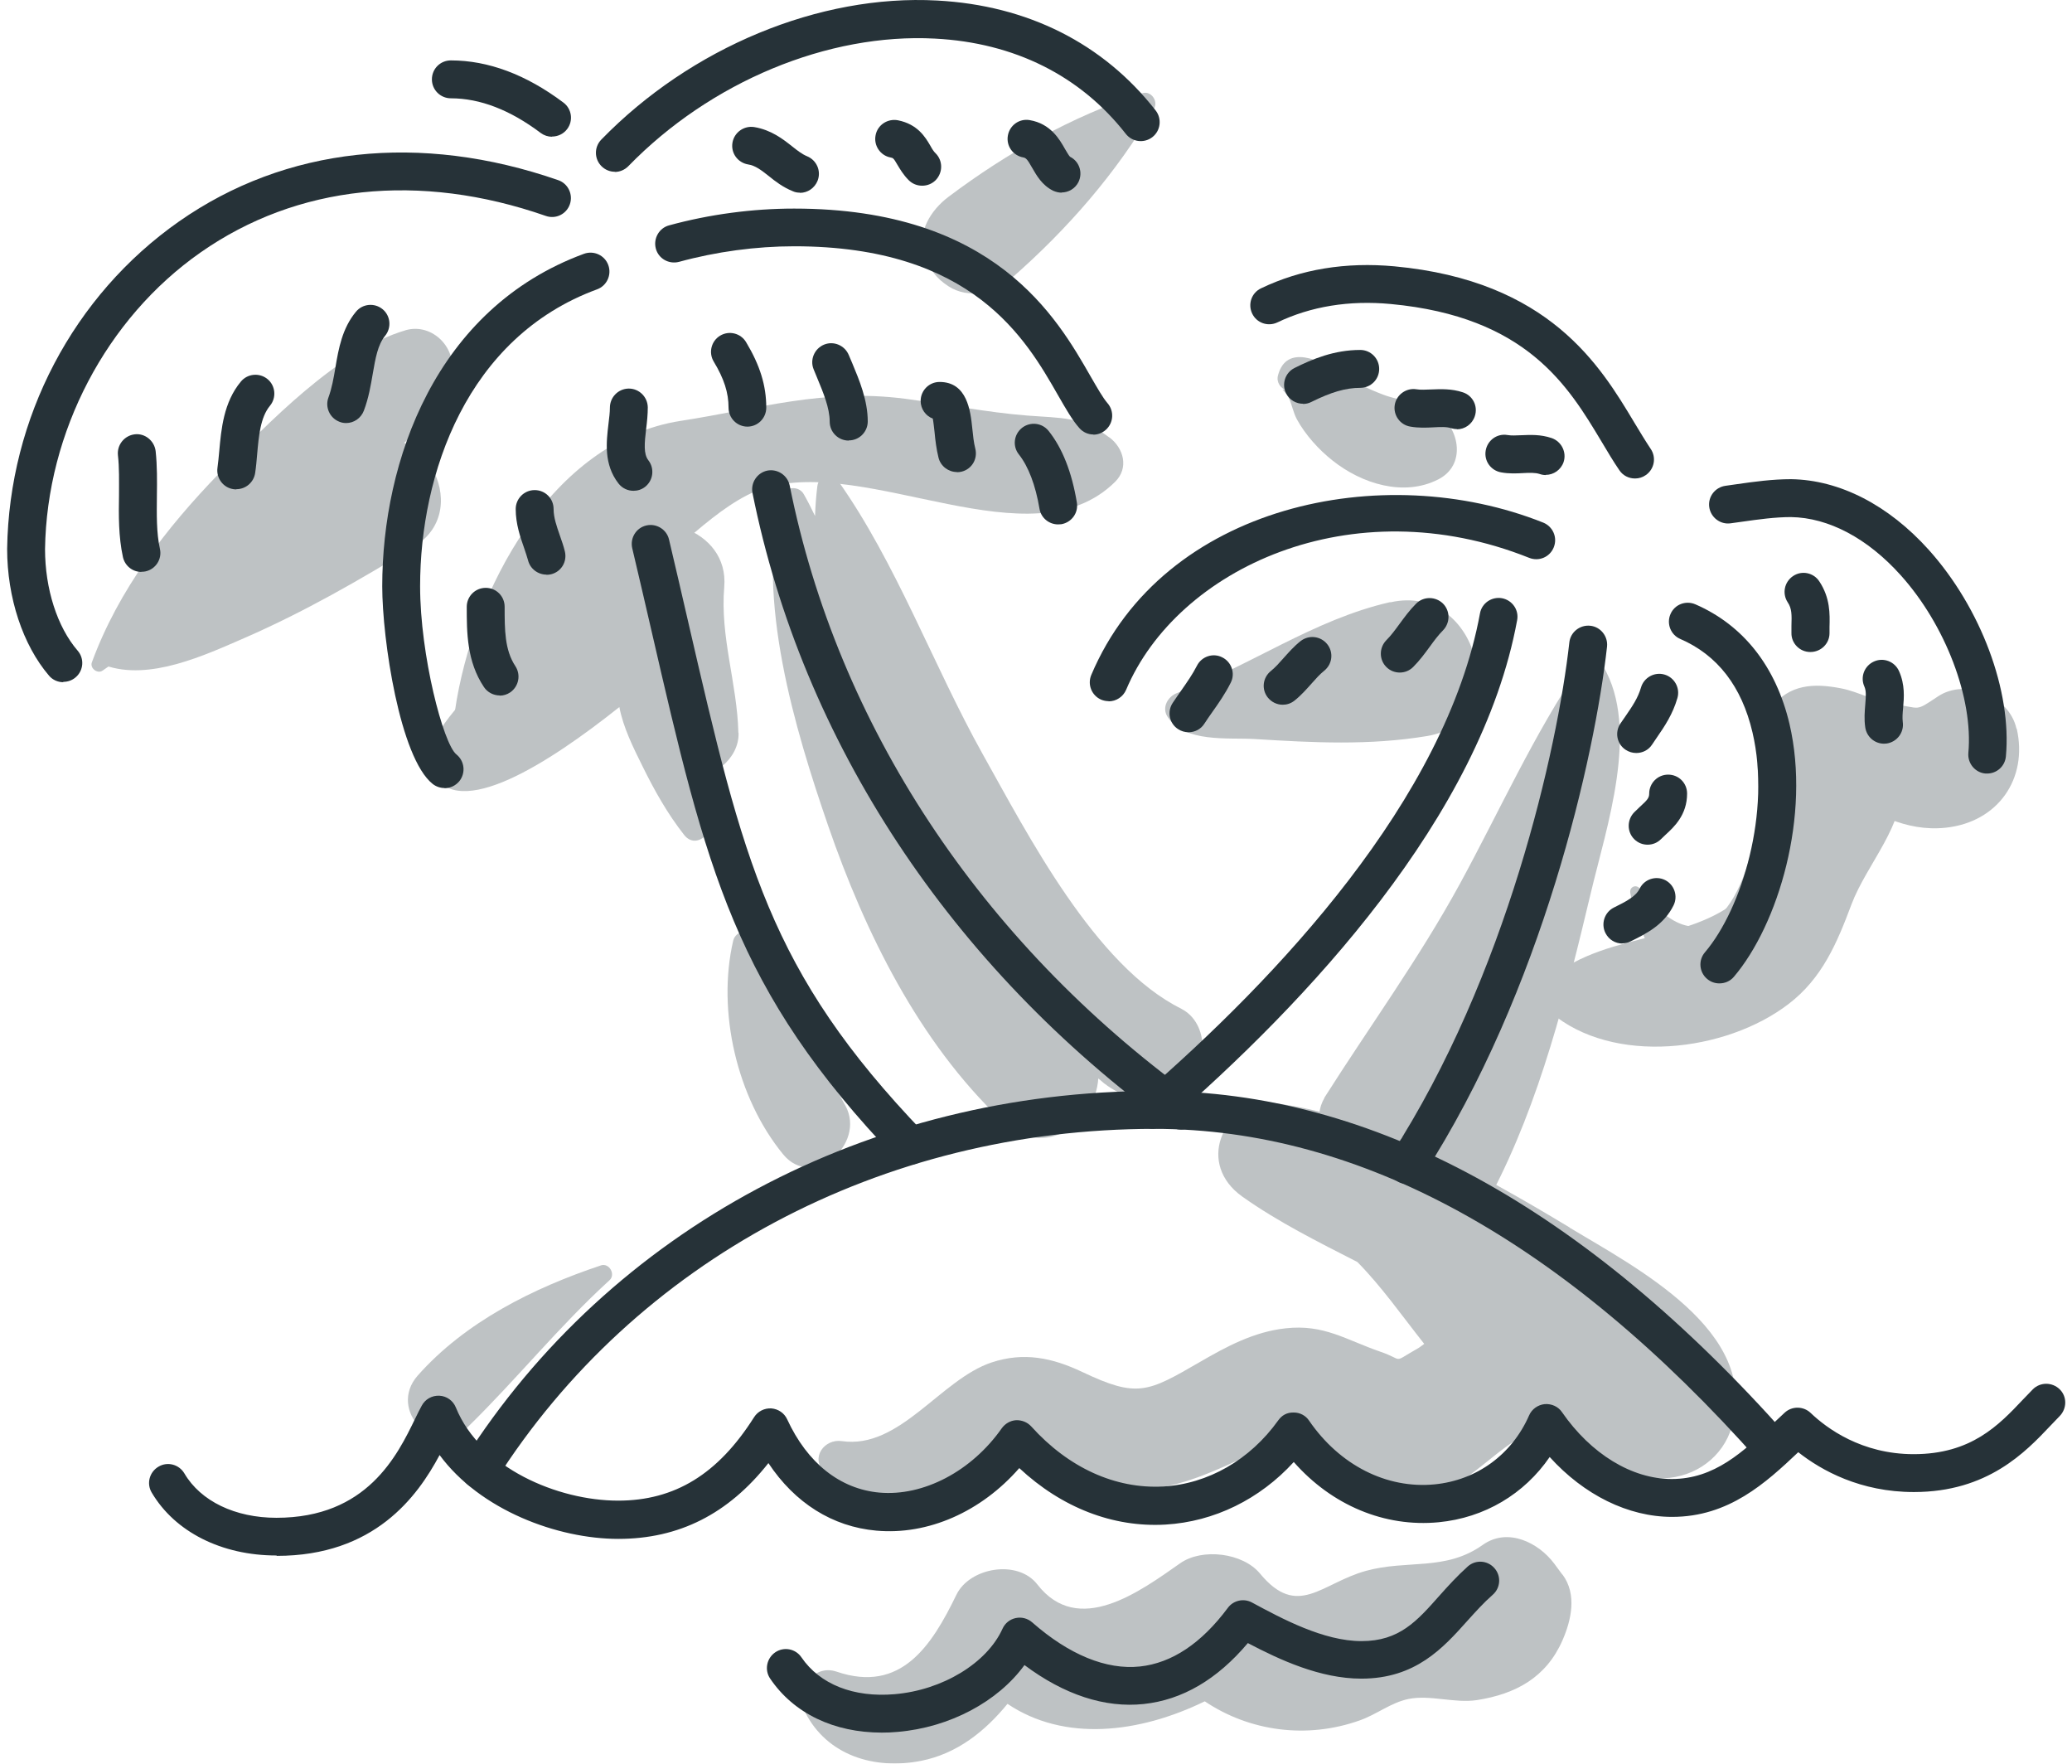 <svg xmlns="http://www.w3.org/2000/svg" width="94" height="80" viewBox="0 0 94 80" fill="none"><g clip-path="url(#clip0_48_412)"><g opacity="0.3"><path d="M53.595 45.756C49.688 43.826 46.639 37.876 44.58 34.203C42.343 30.198 40.656 25.521 38.013 21.799C37.714 21.37 37.146 21.556 37.081 22.051C37.024 22.497 36.992 22.951 36.976 23.405C36.814 23.072 36.651 22.74 36.465 22.416C36.23 21.994 35.541 22.075 35.419 22.553C34.284 27.183 36.06 33.068 37.568 37.446C39.238 42.286 41.686 47.264 45.44 50.822C47.45 52.728 49.712 50.839 49.825 48.917C49.906 48.982 49.996 49.055 50.077 49.128C50.977 49.825 51.885 50.004 52.922 49.493C53.141 49.388 53.36 49.282 53.587 49.169C54.884 48.536 54.868 46.396 53.587 45.756H53.595Z" fill="#263338"></path><path d="M72.736 30.231C72.736 30.231 72.671 30.199 72.655 30.231C72.517 30.442 72.395 30.669 72.274 30.896C72.274 30.701 72.298 30.507 72.298 30.32C72.298 29.996 71.885 29.923 71.722 30.166C69.598 33.271 68.026 36.798 66.226 40.097C64.385 43.47 62.132 46.559 60.081 49.793H60.089C59.019 51.617 61.71 53.96 63.153 52.169C64.094 51.001 65.018 49.712 65.91 48.35C65.439 49.688 64.993 51.034 64.596 52.388C63.526 53.985 66.469 56.441 67.653 54.187C69.874 49.964 71.074 45.099 72.176 40.478C72.874 37.535 74.406 33.069 72.736 30.231Z" fill="#263338"></path><path d="M91.479 33.044C91.147 31.577 89.185 30.742 87.912 31.593C86.842 32.306 87.166 32.104 85.942 31.95C85.099 31.844 84.329 31.374 83.51 31.22C82.294 30.985 81.183 31.026 80.348 32.104C79.391 33.336 79.846 35.038 79.781 36.457C79.651 39.319 77.892 44.832 74.398 40.308C74.236 40.097 73.919 40.219 73.96 40.495C74.454 43.462 76.651 46.129 79.862 44.224C81.207 43.421 82.018 42.011 82.594 40.592C82.78 40.13 83.299 37.519 83.461 35.93C84.937 36.855 86.436 37.738 88.269 37.544C90.644 37.292 92.006 35.322 91.495 33.06L91.479 33.044Z" fill="#263338"></path><path d="M18.394 14.982C15.37 15.866 12.095 19.246 9.947 21.467C7.523 23.973 5.375 26.753 4.167 30.045C4.069 30.312 4.426 30.58 4.653 30.418C7.58 28.431 10.19 26.007 12.987 23.843C15.346 22.019 19.635 20.122 20.462 17.057C20.794 15.833 19.627 14.617 18.386 14.982H18.394Z" fill="#263338"></path><path d="M50.32 19.838C49.047 18.881 48.147 18.97 46.599 18.849C44.742 18.703 42.91 18.33 41.062 18.087C37.373 17.608 34.43 18.541 30.871 19.092C25.01 20 21.434 26.802 20.64 32.242C20.559 32.793 21.143 33.198 21.597 32.801C23.948 30.726 26.031 28.561 28.569 26.68C30.336 25.367 32.622 22.773 34.657 22.148C39.408 20.681 46.793 25.61 50.587 21.857C51.228 21.224 50.976 20.324 50.328 19.838H50.32Z" fill="#263338"></path><path d="M51.811 4.224C48.617 5.294 45.715 6.907 43.032 8.926C42.253 9.509 41.564 10.539 41.953 11.585C42.197 12.233 42.456 12.614 43.032 12.987C43.948 13.579 45.115 13.287 45.885 12.622C48.431 10.393 50.644 7.856 52.355 4.929C52.557 4.588 52.217 4.094 51.82 4.232L51.811 4.224Z" fill="#263338"></path><path d="M16.206 20.348C13.79 21.962 11.317 23.494 8.934 25.156C7.296 26.299 5.05 27.612 4.434 29.598C4.353 29.858 4.531 30.101 4.767 30.182C6.785 30.895 9.274 29.728 11.139 28.917C13.806 27.75 16.327 26.307 18.8 24.783C21.621 23.048 18.954 18.516 16.206 20.348Z" fill="#263338"></path><path d="M33.498 33.238C33.441 30.977 32.663 28.901 32.857 26.615C33.076 23.98 29.566 22.902 27.863 24.548C25.756 26.591 23.745 28.731 21.799 30.928C21.053 31.771 18.929 33.725 19.619 35.054C20.77 37.267 24.88 34.633 28.098 32.071C28.277 33.011 28.731 33.911 29.152 34.763C29.687 35.849 30.287 36.919 31.041 37.876C31.601 38.581 32.517 37.681 32.201 36.984C31.925 36.368 31.576 35.768 31.195 35.192C32.306 35.403 33.538 34.414 33.506 33.246L33.498 33.238Z" fill="#263338"></path><path d="M71.212 55.679C67.085 53.19 62.367 50.563 57.519 49.996C57.519 50.028 57.519 50.052 57.511 50.085C55.459 50.15 54.284 52.801 56.359 54.276C57.981 55.427 59.789 56.327 61.58 57.243C62.683 58.362 63.591 59.667 64.612 60.956C64.499 61.037 64.394 61.127 64.272 61.191C63.121 61.84 63.737 61.694 62.626 61.313C61.053 60.77 60.064 60.056 58.321 60.251C56.895 60.405 55.638 61.078 54.414 61.791C52.071 63.145 51.601 63.421 49.096 62.229C47.742 61.589 46.453 61.313 44.985 61.799C42.667 62.57 40.818 65.748 38.192 65.367C37.405 65.253 36.765 66.104 37.381 66.761C38.451 67.88 39.651 68.171 41.167 67.807C43.964 67.142 45.107 64.377 48.025 66.315C51.228 68.439 53.571 67.474 56.822 65.926C59.367 64.718 58.727 65.464 60.729 66.891C62.18 67.928 63.883 68.074 65.553 67.531C66.947 67.069 68.52 65.018 69.858 64.896C70.49 64.84 71.738 66.129 72.322 66.412C73.36 66.923 74.333 67.101 75.484 67.053C76.919 66.996 78.167 66.096 78.573 64.702C79.829 60.381 74.227 57.503 71.212 55.687V55.679Z" fill="#263338"></path><path d="M70.879 71.422C70.757 71.26 70.636 71.09 70.514 70.928C69.801 69.971 68.398 69.266 67.263 70.077C65.569 71.277 63.858 70.733 61.969 71.252C59.943 71.812 58.873 73.441 57.162 71.374C56.384 70.433 54.544 70.207 53.546 70.904C51.706 72.193 48.917 74.26 47.061 71.868C46.169 70.717 43.988 71.098 43.388 72.339C42.261 74.665 40.867 76.814 37.957 75.825C36.846 75.444 36.068 76.765 36.53 77.673C37.527 79.627 39.667 80.284 41.783 79.87C43.421 79.546 44.685 78.532 45.707 77.284C48.285 79.019 51.674 78.622 54.657 77.17C56.684 78.532 59.278 78.889 61.678 78.038C62.448 77.77 63.088 77.235 63.891 77.065C64.872 76.862 65.983 77.268 67.004 77.114C68.771 76.838 70.15 76.084 70.887 74.398C71.284 73.49 71.552 72.314 70.887 71.422H70.879Z" fill="#263338"></path><path d="M27.263 57.397C24.215 58.411 21.102 59.959 18.946 62.399C17.567 63.964 19.732 66.185 21.248 64.702C23.445 62.553 25.374 60.146 27.652 58.07C27.944 57.803 27.636 57.268 27.255 57.397H27.263Z" fill="#263338"></path><path d="M38.362 50.166C37.673 48.869 36.781 47.702 36.124 46.372C35.5 45.107 34.973 43.81 34.39 42.521C34.171 42.035 33.376 42.181 33.263 42.667C32.517 45.877 33.433 49.801 35.525 52.355C36.87 54.001 39.286 51.901 38.362 50.166Z" fill="#263338"></path><path d="M65.253 18.776C64.507 18.232 63.591 18.216 62.748 17.9C62.035 17.632 61.386 17.3 60.745 16.887C59.919 16.36 58.37 15.581 57.981 17.016C57.892 17.332 58.086 17.608 58.378 17.721C57.981 17.567 58.33 17.754 58.459 18.03C58.613 18.346 58.67 18.719 58.84 19.027C59.221 19.724 59.829 20.397 60.446 20.883C61.775 21.945 63.688 22.545 65.253 21.743C66.51 21.102 66.226 19.473 65.253 18.767V18.776Z" fill="#263338"></path><path d="M63.064 27.312C59.578 28.107 56.708 30.223 53.409 31.431C52.987 31.585 52.687 32.087 52.971 32.517C53.741 33.701 55.703 33.449 56.927 33.522C59.57 33.685 62.124 33.822 64.75 33.385C68.682 32.728 67.077 26.413 63.08 27.32L63.064 27.312Z" fill="#263338"></path><path d="M86.274 35.371C86.218 34.755 85.796 34.236 85.131 34.228C81.897 34.195 81.135 38.143 79.448 40.211C77.292 42.846 72.963 42.132 70.344 44.37C69.915 44.734 69.923 45.553 70.344 45.918C73.174 48.334 78.281 47.726 81.135 45.545C82.667 44.378 83.34 42.773 83.996 41.021C84.694 39.173 86.461 37.389 86.274 35.371Z" fill="#263338"></path></g><path d="M12.541 70.555C10.052 70.555 7.936 69.485 6.883 67.702C6.639 67.296 6.777 66.769 7.191 66.526C7.596 66.283 8.123 66.421 8.366 66.834C9.104 68.091 10.668 68.845 12.541 68.845C16.651 68.845 18.022 66.024 18.84 64.337C18.946 64.118 19.043 63.924 19.132 63.762C19.286 63.47 19.594 63.291 19.935 63.308C20.267 63.324 20.559 63.535 20.681 63.843C21.799 66.591 25.31 68.067 28.042 68.067C30.612 68.067 32.574 66.867 34.211 64.281C34.382 64.013 34.681 63.867 34.99 63.883C35.306 63.908 35.581 64.094 35.711 64.378C36.627 66.364 38.111 67.54 39.894 67.702C41.889 67.88 44.078 66.737 45.448 64.783C45.602 64.572 45.837 64.435 46.096 64.418C46.356 64.41 46.607 64.508 46.785 64.702C48.48 66.583 50.604 67.54 52.76 67.426C54.803 67.313 56.708 66.218 57.989 64.427C58.151 64.2 58.378 64.062 58.694 64.07C58.978 64.07 59.238 64.208 59.392 64.443C60.778 66.461 62.91 67.54 65.083 67.329C66.996 67.142 68.593 65.975 69.371 64.2C69.493 63.916 69.769 63.721 70.077 63.689C70.393 63.664 70.693 63.802 70.863 64.054C72.176 65.951 74.033 67.086 75.841 67.086C77.778 67.086 79.076 65.861 80.454 64.556L80.964 64.078C81.297 63.77 81.816 63.778 82.14 64.086C82.87 64.783 84.451 65.959 86.818 65.959C89.428 65.959 90.677 64.645 91.779 63.478C91.933 63.316 92.079 63.162 92.225 63.016C92.558 62.684 93.101 62.684 93.441 63.016C93.782 63.348 93.773 63.891 93.441 64.232C93.311 64.37 93.174 64.508 93.028 64.662C91.893 65.862 90.174 67.677 86.826 67.677C84.402 67.677 82.643 66.705 81.581 65.87C80.113 67.256 78.435 68.804 75.857 68.804C73.863 68.804 71.86 67.807 70.304 66.088C69.153 67.767 67.353 68.845 65.269 69.047C62.813 69.283 60.421 68.277 58.694 66.315C57.154 68.002 55.087 69.023 52.874 69.153C50.49 69.291 48.163 68.383 46.242 66.591C44.515 68.569 42.108 69.639 39.757 69.428C37.762 69.25 36.06 68.172 34.86 66.364C33.036 68.675 30.798 69.802 28.05 69.802C25.302 69.802 21.791 68.504 19.943 65.999C18.93 67.896 16.976 70.572 12.557 70.572L12.541 70.555Z" fill="#263238"></path><path d="M21.775 67.548C21.621 67.548 21.459 67.507 21.313 67.41C20.916 67.159 20.794 66.624 21.046 66.226C27.701 55.744 39.424 49.485 52.387 49.485C62.229 49.485 71.885 54.755 81.094 65.14C81.41 65.497 81.378 66.04 81.021 66.356C80.665 66.672 80.121 66.64 79.805 66.283C70.936 56.279 61.71 51.204 52.379 51.204C40 51.204 28.828 57.163 22.489 67.15C22.326 67.41 22.051 67.548 21.759 67.548H21.775Z" fill="#263238"></path><path d="M40.008 78.589C37.835 78.589 36.011 77.722 34.941 76.141C34.673 75.752 34.779 75.217 35.168 74.949C35.557 74.682 36.092 74.779 36.36 75.176C37.195 76.4 38.727 77.008 40.591 76.846C42.764 76.66 44.775 75.436 45.48 73.879C45.593 73.628 45.812 73.45 46.08 73.393C46.347 73.336 46.623 73.409 46.826 73.587C48.496 75.055 50.19 75.752 51.714 75.59C53.157 75.436 54.503 74.544 55.703 72.931C55.954 72.59 56.424 72.485 56.797 72.687C58.167 73.425 60.048 74.439 61.767 74.439C63.486 74.439 64.28 73.531 65.302 72.379C65.699 71.933 66.112 71.48 66.591 71.05C66.947 70.734 67.49 70.774 67.799 71.131C68.115 71.488 68.074 72.031 67.718 72.339C67.312 72.695 66.955 73.093 66.574 73.514C65.472 74.747 64.223 76.141 61.759 76.141C59.894 76.141 58.062 75.29 56.611 74.528C55.217 76.181 53.636 77.106 51.885 77.292C50.125 77.479 48.277 76.871 46.477 75.525C45.277 77.179 43.096 78.354 40.721 78.557C40.478 78.581 40.235 78.589 39.992 78.589H40.008Z" fill="#263238"></path><path d="M2.87 30.944C2.626 30.944 2.383 30.839 2.221 30.644C1.037 29.258 0.324 27.11 0.324 24.896C0.413 18.946 3.332 13.401 8.123 10.044C12.955 6.664 19.067 5.999 25.326 8.172C25.772 8.326 26.007 8.82 25.853 9.266C25.699 9.712 25.212 9.955 24.759 9.793C19.035 7.799 13.473 8.391 9.104 11.447C4.823 14.438 2.124 19.594 2.043 24.904C2.043 26.704 2.594 28.439 3.526 29.517C3.834 29.874 3.794 30.417 3.429 30.725C3.267 30.863 3.072 30.928 2.87 30.928V30.944Z" fill="#263238"></path><path d="M6.412 25.942C6.015 25.942 5.667 25.667 5.577 25.269C5.375 24.337 5.383 23.381 5.399 22.456C5.399 21.816 5.415 21.216 5.35 20.648C5.302 20.178 5.642 19.757 6.112 19.7C6.574 19.643 7.004 19.992 7.061 20.462C7.134 21.135 7.126 21.816 7.118 22.473C7.11 23.34 7.093 24.159 7.255 24.896C7.361 25.359 7.061 25.821 6.599 25.918C6.534 25.934 6.477 25.934 6.412 25.934V25.942Z" fill="#263238"></path><path d="M10.717 22.197C10.717 22.197 10.636 22.197 10.596 22.189C10.125 22.124 9.801 21.686 9.866 21.216C9.898 20.981 9.923 20.721 9.947 20.462C10.036 19.473 10.142 18.249 10.928 17.308C11.228 16.944 11.771 16.895 12.136 17.195C12.501 17.495 12.549 18.038 12.249 18.403C11.812 18.93 11.739 19.781 11.666 20.608C11.641 20.9 11.617 21.183 11.576 21.451C11.512 21.881 11.147 22.189 10.725 22.189L10.717 22.197Z" fill="#263238"></path><path d="M15.703 19.189C15.606 19.189 15.5 19.173 15.403 19.133C14.957 18.962 14.738 18.468 14.9 18.03C15.055 17.609 15.136 17.155 15.217 16.668C15.363 15.801 15.525 14.893 16.149 14.139C16.449 13.774 16.992 13.725 17.357 14.025C17.722 14.325 17.77 14.868 17.47 15.233C17.138 15.639 17.033 16.247 16.911 16.952C16.822 17.471 16.725 18.055 16.506 18.63C16.376 18.971 16.052 19.189 15.703 19.189Z" fill="#263238"></path><path d="M20.162 35.744C19.975 35.744 19.781 35.679 19.627 35.557C18.143 34.374 17.341 29.007 17.341 26.591C17.341 20.932 19.748 13.992 26.493 11.512C26.939 11.35 27.434 11.577 27.596 12.023C27.758 12.468 27.531 12.963 27.085 13.125C21.167 15.298 19.059 21.508 19.059 26.591C19.059 29.72 20.113 33.749 20.705 34.219C21.078 34.52 21.135 35.055 20.843 35.428C20.673 35.638 20.421 35.752 20.17 35.752L20.162 35.744Z" fill="#263238"></path><path d="M22.667 31.544C22.391 31.544 22.116 31.407 21.954 31.163C21.175 29.996 21.175 28.683 21.175 27.523C21.175 27.053 21.556 26.664 22.035 26.664C22.513 26.664 22.894 27.045 22.894 27.523C22.894 28.569 22.894 29.477 23.38 30.215C23.64 30.612 23.534 31.139 23.145 31.407C22.999 31.504 22.837 31.553 22.667 31.553V31.544Z" fill="#263238"></path><path d="M24.791 26.064C24.41 26.064 24.053 25.805 23.956 25.416C23.907 25.237 23.842 25.051 23.777 24.856C23.607 24.37 23.396 23.77 23.396 23.089C23.396 22.619 23.777 22.23 24.256 22.23C24.734 22.23 25.115 22.61 25.115 23.089C25.115 23.478 25.253 23.867 25.399 24.289C25.488 24.54 25.569 24.775 25.626 25.01C25.739 25.472 25.464 25.934 25.002 26.048C24.929 26.064 24.864 26.072 24.791 26.072V26.064Z" fill="#263238"></path><path d="M28.739 22.262C28.48 22.262 28.228 22.148 28.058 21.929C27.385 21.062 27.507 20.049 27.604 19.23C27.637 18.962 27.669 18.703 27.669 18.492C27.669 18.022 28.042 17.633 28.52 17.625H28.528C28.998 17.625 29.38 18.006 29.388 18.476C29.388 18.8 29.355 19.124 29.315 19.441C29.234 20.122 29.193 20.584 29.412 20.875C29.704 21.248 29.639 21.791 29.266 22.083C29.112 22.205 28.926 22.262 28.739 22.262Z" fill="#263238"></path><path d="M49.606 19.708C49.371 19.708 49.136 19.611 48.966 19.416C48.642 19.052 48.358 18.549 47.993 17.917C46.55 15.395 44.142 11.171 36.035 11.171C34.3 11.171 32.493 11.415 30.806 11.877C30.344 11.998 29.874 11.731 29.753 11.277C29.631 10.823 29.898 10.345 30.352 10.223C32.185 9.72 34.147 9.461 36.027 9.461C45.132 9.461 47.953 14.414 49.477 17.073C49.777 17.592 50.036 18.046 50.239 18.281C50.555 18.638 50.523 19.181 50.166 19.497C50.004 19.643 49.801 19.716 49.598 19.716L49.606 19.708Z" fill="#263238"></path><path d="M33.911 19.352C33.441 19.352 33.052 18.971 33.052 18.492C33.052 17.811 32.849 17.179 32.379 16.401C32.136 15.995 32.266 15.468 32.671 15.225C33.076 14.982 33.603 15.112 33.846 15.517C34.479 16.571 34.763 17.487 34.763 18.492C34.763 18.962 34.382 19.352 33.903 19.352H33.911Z" fill="#263238"></path><path d="M38.5 19.984C38.03 19.984 37.641 19.603 37.641 19.124C37.641 18.5 37.34 17.787 37.081 17.162L36.911 16.749C36.733 16.311 36.951 15.809 37.389 15.63C37.827 15.452 38.33 15.671 38.508 16.108L38.67 16.489C38.978 17.227 39.367 18.151 39.367 19.116C39.367 19.586 38.986 19.976 38.508 19.976L38.5 19.984Z" fill="#263238"></path><path d="M43.413 21.411C43.032 21.411 42.675 21.151 42.578 20.762C42.48 20.365 42.432 19.968 42.399 19.611C42.375 19.416 42.351 19.157 42.318 18.987C41.994 18.865 41.767 18.549 41.767 18.184C41.767 17.714 42.148 17.325 42.626 17.325C43.883 17.325 44.029 18.646 44.11 19.433C44.142 19.749 44.175 20.073 44.248 20.357C44.361 20.819 44.086 21.281 43.624 21.394C43.551 21.411 43.486 21.419 43.413 21.419V21.411Z" fill="#263238"></path><path d="M48.001 23.786C47.588 23.786 47.223 23.486 47.158 23.073C46.98 22.011 46.656 21.16 46.226 20.616C45.926 20.243 45.991 19.708 46.364 19.408C46.737 19.116 47.272 19.173 47.572 19.546C48.196 20.325 48.626 21.419 48.853 22.789C48.934 23.259 48.618 23.697 48.147 23.778C48.099 23.778 48.05 23.786 48.001 23.786Z" fill="#263238"></path><path d="M27.896 7.791C27.677 7.791 27.466 7.71 27.296 7.547C26.955 7.215 26.947 6.672 27.28 6.331C31.341 2.156 37.17 -0.268 42.513 0.024C46.623 0.243 50.052 1.97 52.428 5.01C52.719 5.383 52.655 5.926 52.282 6.218C51.909 6.51 51.366 6.445 51.074 6.072C49.015 3.437 46.023 1.937 42.416 1.751C37.568 1.492 32.233 3.705 28.504 7.539C28.334 7.71 28.115 7.799 27.888 7.799L27.896 7.791Z" fill="#263238"></path><path d="M36.287 8.739C36.181 8.739 36.076 8.723 35.971 8.675C35.525 8.496 35.176 8.229 34.876 7.985C34.536 7.718 34.268 7.507 33.936 7.458C33.466 7.377 33.149 6.94 33.23 6.469C33.312 5.999 33.757 5.691 34.219 5.764C34.99 5.894 35.517 6.307 35.938 6.64C36.181 6.834 36.392 6.996 36.611 7.086C37.049 7.264 37.268 7.758 37.089 8.204C36.952 8.537 36.635 8.747 36.295 8.747L36.287 8.739Z" fill="#263238"></path><path d="M41.832 8.423C41.613 8.423 41.394 8.342 41.224 8.172C40.981 7.929 40.835 7.677 40.713 7.475C40.535 7.167 40.519 7.167 40.397 7.142C39.935 7.053 39.627 6.599 39.724 6.129C39.813 5.667 40.267 5.367 40.737 5.456C41.629 5.634 41.978 6.218 42.205 6.607C42.286 6.753 42.359 6.875 42.448 6.956C42.78 7.288 42.78 7.831 42.448 8.172C42.278 8.342 42.059 8.423 41.84 8.423H41.832Z" fill="#263238"></path><path d="M48.163 8.739C48.034 8.739 47.904 8.707 47.774 8.65C47.272 8.399 47.028 7.961 46.826 7.612C46.615 7.239 46.55 7.166 46.428 7.142C45.958 7.061 45.642 6.623 45.723 6.153C45.804 5.683 46.242 5.367 46.712 5.448C47.669 5.61 48.074 6.331 48.317 6.761C48.39 6.883 48.496 7.069 48.544 7.11C48.966 7.32 49.136 7.831 48.925 8.261C48.771 8.561 48.471 8.731 48.155 8.731L48.163 8.739Z" fill="#263238"></path><path d="M25.042 6.202C24.864 6.202 24.685 6.145 24.531 6.032C23.145 4.986 21.775 4.459 20.454 4.459C19.983 4.459 19.594 4.078 19.594 3.6C19.594 3.121 19.975 2.74 20.454 2.74C22.148 2.74 23.867 3.381 25.561 4.653C25.942 4.937 26.015 5.48 25.731 5.853C25.561 6.08 25.302 6.194 25.042 6.194V6.202Z" fill="#263238"></path><path d="M41.281 52.825C41.054 52.825 40.827 52.736 40.664 52.558C33.312 44.897 32.055 39.449 29.55 28.585C29.282 27.41 28.99 26.177 28.682 24.864C28.577 24.402 28.861 23.94 29.323 23.834C29.777 23.729 30.247 24.013 30.352 24.475C30.66 25.788 30.952 27.029 31.22 28.204C33.733 39.084 34.876 44.053 41.905 51.374C42.229 51.715 42.221 52.258 41.881 52.59C41.71 52.752 41.499 52.825 41.289 52.825H41.281Z" fill="#263238"></path><path d="M53.571 51.236C53.392 51.236 53.222 51.18 53.068 51.074C43.121 43.835 36.4 33.636 34.138 22.359C34.049 21.897 34.349 21.443 34.811 21.346C35.273 21.257 35.727 21.556 35.825 22.019C37.997 32.874 44.475 42.7 54.081 49.68C54.462 49.955 54.552 50.499 54.268 50.88C54.098 51.107 53.838 51.236 53.571 51.236Z" fill="#263238"></path><path d="M50.296 31.804C50.182 31.804 50.069 31.78 49.963 31.739C49.526 31.553 49.323 31.05 49.509 30.612C52.776 22.886 62.748 20.803 70.012 23.705C70.45 23.883 70.668 24.378 70.49 24.824C70.312 25.27 69.817 25.48 69.371 25.302C61.313 22.084 53.409 25.797 51.09 31.285C50.952 31.609 50.636 31.812 50.296 31.812V31.804Z" fill="#263238"></path><path d="M53.919 33.214C53.757 33.214 53.587 33.166 53.441 33.069C53.044 32.809 52.938 32.274 53.206 31.877C53.328 31.69 53.457 31.512 53.579 31.334C53.863 30.928 54.106 30.58 54.3 30.199C54.511 29.777 55.03 29.599 55.452 29.818C55.873 30.028 56.052 30.547 55.833 30.969C55.581 31.471 55.281 31.901 54.981 32.323C54.868 32.485 54.746 32.655 54.633 32.833C54.471 33.085 54.195 33.214 53.919 33.214Z" fill="#263238"></path><path d="M58.192 31.966C57.941 31.966 57.689 31.852 57.519 31.642C57.219 31.269 57.284 30.734 57.657 30.434C57.859 30.271 58.038 30.069 58.224 29.858C58.443 29.615 58.686 29.331 59.002 29.08C59.376 28.788 59.91 28.845 60.211 29.218C60.51 29.59 60.446 30.126 60.073 30.425C59.87 30.588 59.692 30.79 59.505 31.001C59.286 31.244 59.043 31.528 58.727 31.779C58.565 31.909 58.378 31.966 58.192 31.966Z" fill="#263238"></path><path d="M63.502 30.506C63.283 30.506 63.064 30.425 62.894 30.255C62.561 29.923 62.561 29.38 62.894 29.039C63.105 28.828 63.291 28.577 63.486 28.309C63.713 28.002 63.94 27.685 64.248 27.377C64.58 27.045 65.123 27.045 65.464 27.377C65.796 27.71 65.796 28.253 65.464 28.593C65.253 28.804 65.067 29.055 64.872 29.323C64.645 29.631 64.418 29.947 64.11 30.255C63.94 30.425 63.721 30.506 63.502 30.506Z" fill="#263238"></path><path d="M74.171 21.703C73.895 21.703 73.628 21.573 73.466 21.33C73.198 20.941 72.939 20.503 72.663 20.041C71.147 17.511 69.266 14.366 63.097 13.79C61.208 13.612 59.473 13.896 57.949 14.625C57.519 14.828 57.008 14.649 56.806 14.22C56.603 13.79 56.781 13.279 57.211 13.077C59.019 12.209 61.054 11.877 63.259 12.08C70.296 12.736 72.606 16.603 74.138 19.157C74.398 19.587 74.641 19.992 74.884 20.357C75.152 20.746 75.055 21.281 74.665 21.549C74.519 21.654 74.349 21.703 74.179 21.703H74.171Z" fill="#263238"></path><path d="M59.116 18.314C58.8 18.314 58.5 18.143 58.346 17.843C58.135 17.422 58.305 16.903 58.727 16.692C59.538 16.287 60.527 15.873 61.71 15.873C62.18 15.873 62.569 16.255 62.569 16.733C62.569 17.211 62.188 17.592 61.71 17.592C61.045 17.592 60.389 17.787 59.489 18.233C59.367 18.297 59.238 18.322 59.108 18.322L59.116 18.314Z" fill="#263238"></path><path d="M66.104 19.465C66.015 19.465 65.926 19.449 65.837 19.424C65.626 19.351 65.342 19.367 65.018 19.384C64.71 19.4 64.353 19.416 63.988 19.351C63.518 19.278 63.202 18.832 63.275 18.37C63.348 17.9 63.802 17.584 64.256 17.657C64.442 17.689 64.677 17.673 64.929 17.665C65.358 17.649 65.853 17.625 66.364 17.795C66.818 17.941 67.061 18.427 66.907 18.881C66.785 19.246 66.453 19.473 66.088 19.473L66.104 19.465Z" fill="#263238"></path><path d="M70.125 21.548C70.036 21.548 69.939 21.532 69.85 21.5C69.647 21.435 69.396 21.443 69.096 21.459C68.804 21.475 68.463 21.492 68.107 21.427C67.636 21.346 67.32 20.908 67.401 20.438C67.482 19.968 67.92 19.651 68.39 19.732C68.569 19.765 68.788 19.749 69.015 19.741C69.428 19.724 69.89 19.7 70.393 19.87C70.839 20.024 71.082 20.511 70.936 20.957C70.814 21.313 70.482 21.54 70.125 21.54V21.548Z" fill="#263238"></path><path d="M90.158 35.087C90.158 35.087 90.101 35.087 90.077 35.087C89.606 35.047 89.258 34.625 89.298 34.155C89.525 31.674 88.261 28.35 86.226 26.088C84.726 24.418 82.959 23.478 81.248 23.454C80.535 23.454 79.773 23.559 79.035 23.664L78.508 23.737C78.046 23.802 77.608 23.47 77.543 23C77.478 22.529 77.811 22.1 78.281 22.035L78.792 21.962C79.586 21.848 80.413 21.735 81.256 21.735C83.461 21.767 85.675 22.91 87.499 24.937C89.866 27.572 91.276 31.342 91.001 34.309C90.96 34.755 90.587 35.087 90.15 35.087H90.158Z" fill="#263238"></path><path d="M77.997 44.605C77.803 44.605 77.608 44.54 77.446 44.402C77.081 44.094 77.041 43.551 77.349 43.194C79.043 41.2 80.348 36.814 79.505 33.223C79.019 31.139 77.916 29.712 76.23 28.983C75.792 28.796 75.597 28.285 75.784 27.856C75.97 27.418 76.473 27.224 76.911 27.41C79.092 28.358 80.567 30.231 81.183 32.834C82.156 37.001 80.672 41.938 78.662 44.305C78.492 44.508 78.249 44.605 78.005 44.605H77.997Z" fill="#263238"></path><path d="M74.228 34.155C74.065 34.155 73.895 34.106 73.749 34.009C73.352 33.749 73.247 33.214 73.514 32.817L73.733 32.501C74.057 32.031 74.309 31.658 74.446 31.188C74.576 30.734 75.055 30.466 75.508 30.596C75.963 30.725 76.23 31.204 76.1 31.658C75.889 32.395 75.517 32.947 75.152 33.474L74.949 33.774C74.787 34.025 74.511 34.155 74.236 34.155H74.228Z" fill="#263238"></path><path d="M74.746 38.314C74.527 38.314 74.308 38.233 74.138 38.062C73.806 37.73 73.806 37.187 74.138 36.846C74.227 36.765 74.317 36.676 74.398 36.595C74.738 36.287 74.819 36.19 74.819 35.995C74.819 35.525 75.2 35.136 75.678 35.136C76.157 35.136 76.538 35.517 76.538 35.995C76.538 36.968 75.946 37.511 75.557 37.868C75.484 37.933 75.419 37.998 75.354 38.062C75.184 38.233 74.965 38.314 74.746 38.314Z" fill="#263238"></path><path d="M73.603 42.797C73.287 42.797 72.987 42.627 72.833 42.319C72.622 41.897 72.793 41.378 73.214 41.167C73.749 40.9 74.211 40.673 74.39 40.3C74.6 39.879 75.119 39.708 75.541 39.919C75.962 40.13 76.133 40.649 75.922 41.07C75.484 41.954 74.681 42.351 73.976 42.7C73.855 42.765 73.725 42.789 73.595 42.789L73.603 42.797Z" fill="#263238"></path><path d="M82.124 29.574C81.654 29.574 81.264 29.185 81.272 28.715V28.391C81.289 27.88 81.289 27.596 81.102 27.32C80.843 26.923 80.948 26.396 81.346 26.129C81.743 25.861 82.278 25.975 82.537 26.372C83.032 27.118 83.016 27.848 82.999 28.439V28.723C82.999 29.193 82.61 29.574 82.132 29.574H82.124Z" fill="#263238"></path><path d="M85.472 33.733C85.05 33.733 84.686 33.425 84.621 32.996C84.564 32.615 84.596 32.266 84.621 31.958C84.653 31.569 84.669 31.342 84.58 31.139C84.385 30.709 84.58 30.199 85.018 30.004C85.448 29.81 85.958 30.004 86.153 30.442C86.428 31.058 86.38 31.642 86.339 32.104C86.315 32.347 86.299 32.558 86.323 32.752C86.388 33.223 86.064 33.652 85.593 33.725C85.553 33.725 85.512 33.733 85.472 33.733Z" fill="#263238"></path><path d="M52.339 51.204C52.095 51.204 51.86 51.106 51.69 50.904C51.382 50.547 51.422 50.004 51.779 49.696C57.932 44.37 65.594 36.246 67.142 27.823C67.223 27.361 67.669 27.053 68.139 27.134C68.609 27.223 68.917 27.669 68.828 28.131C67.191 37.041 59.262 45.48 52.906 50.985C52.744 51.123 52.541 51.196 52.347 51.196L52.339 51.204Z" fill="#263238"></path><path d="M63.826 53.701C63.664 53.701 63.502 53.66 63.364 53.563C62.967 53.303 62.853 52.777 63.113 52.379C68.358 44.264 70.66 33.952 71.195 29.145C71.244 28.674 71.674 28.334 72.144 28.383C72.614 28.431 72.955 28.861 72.906 29.331C72.355 34.293 69.979 44.929 64.564 53.312C64.402 53.563 64.126 53.701 63.842 53.701H63.826Z" fill="#263238"></path></g><defs><clipPath id="clip0_48_412"><rect width="93.352" height="80" fill="white" transform="translate(0.324)"></rect></clipPath></defs></svg>